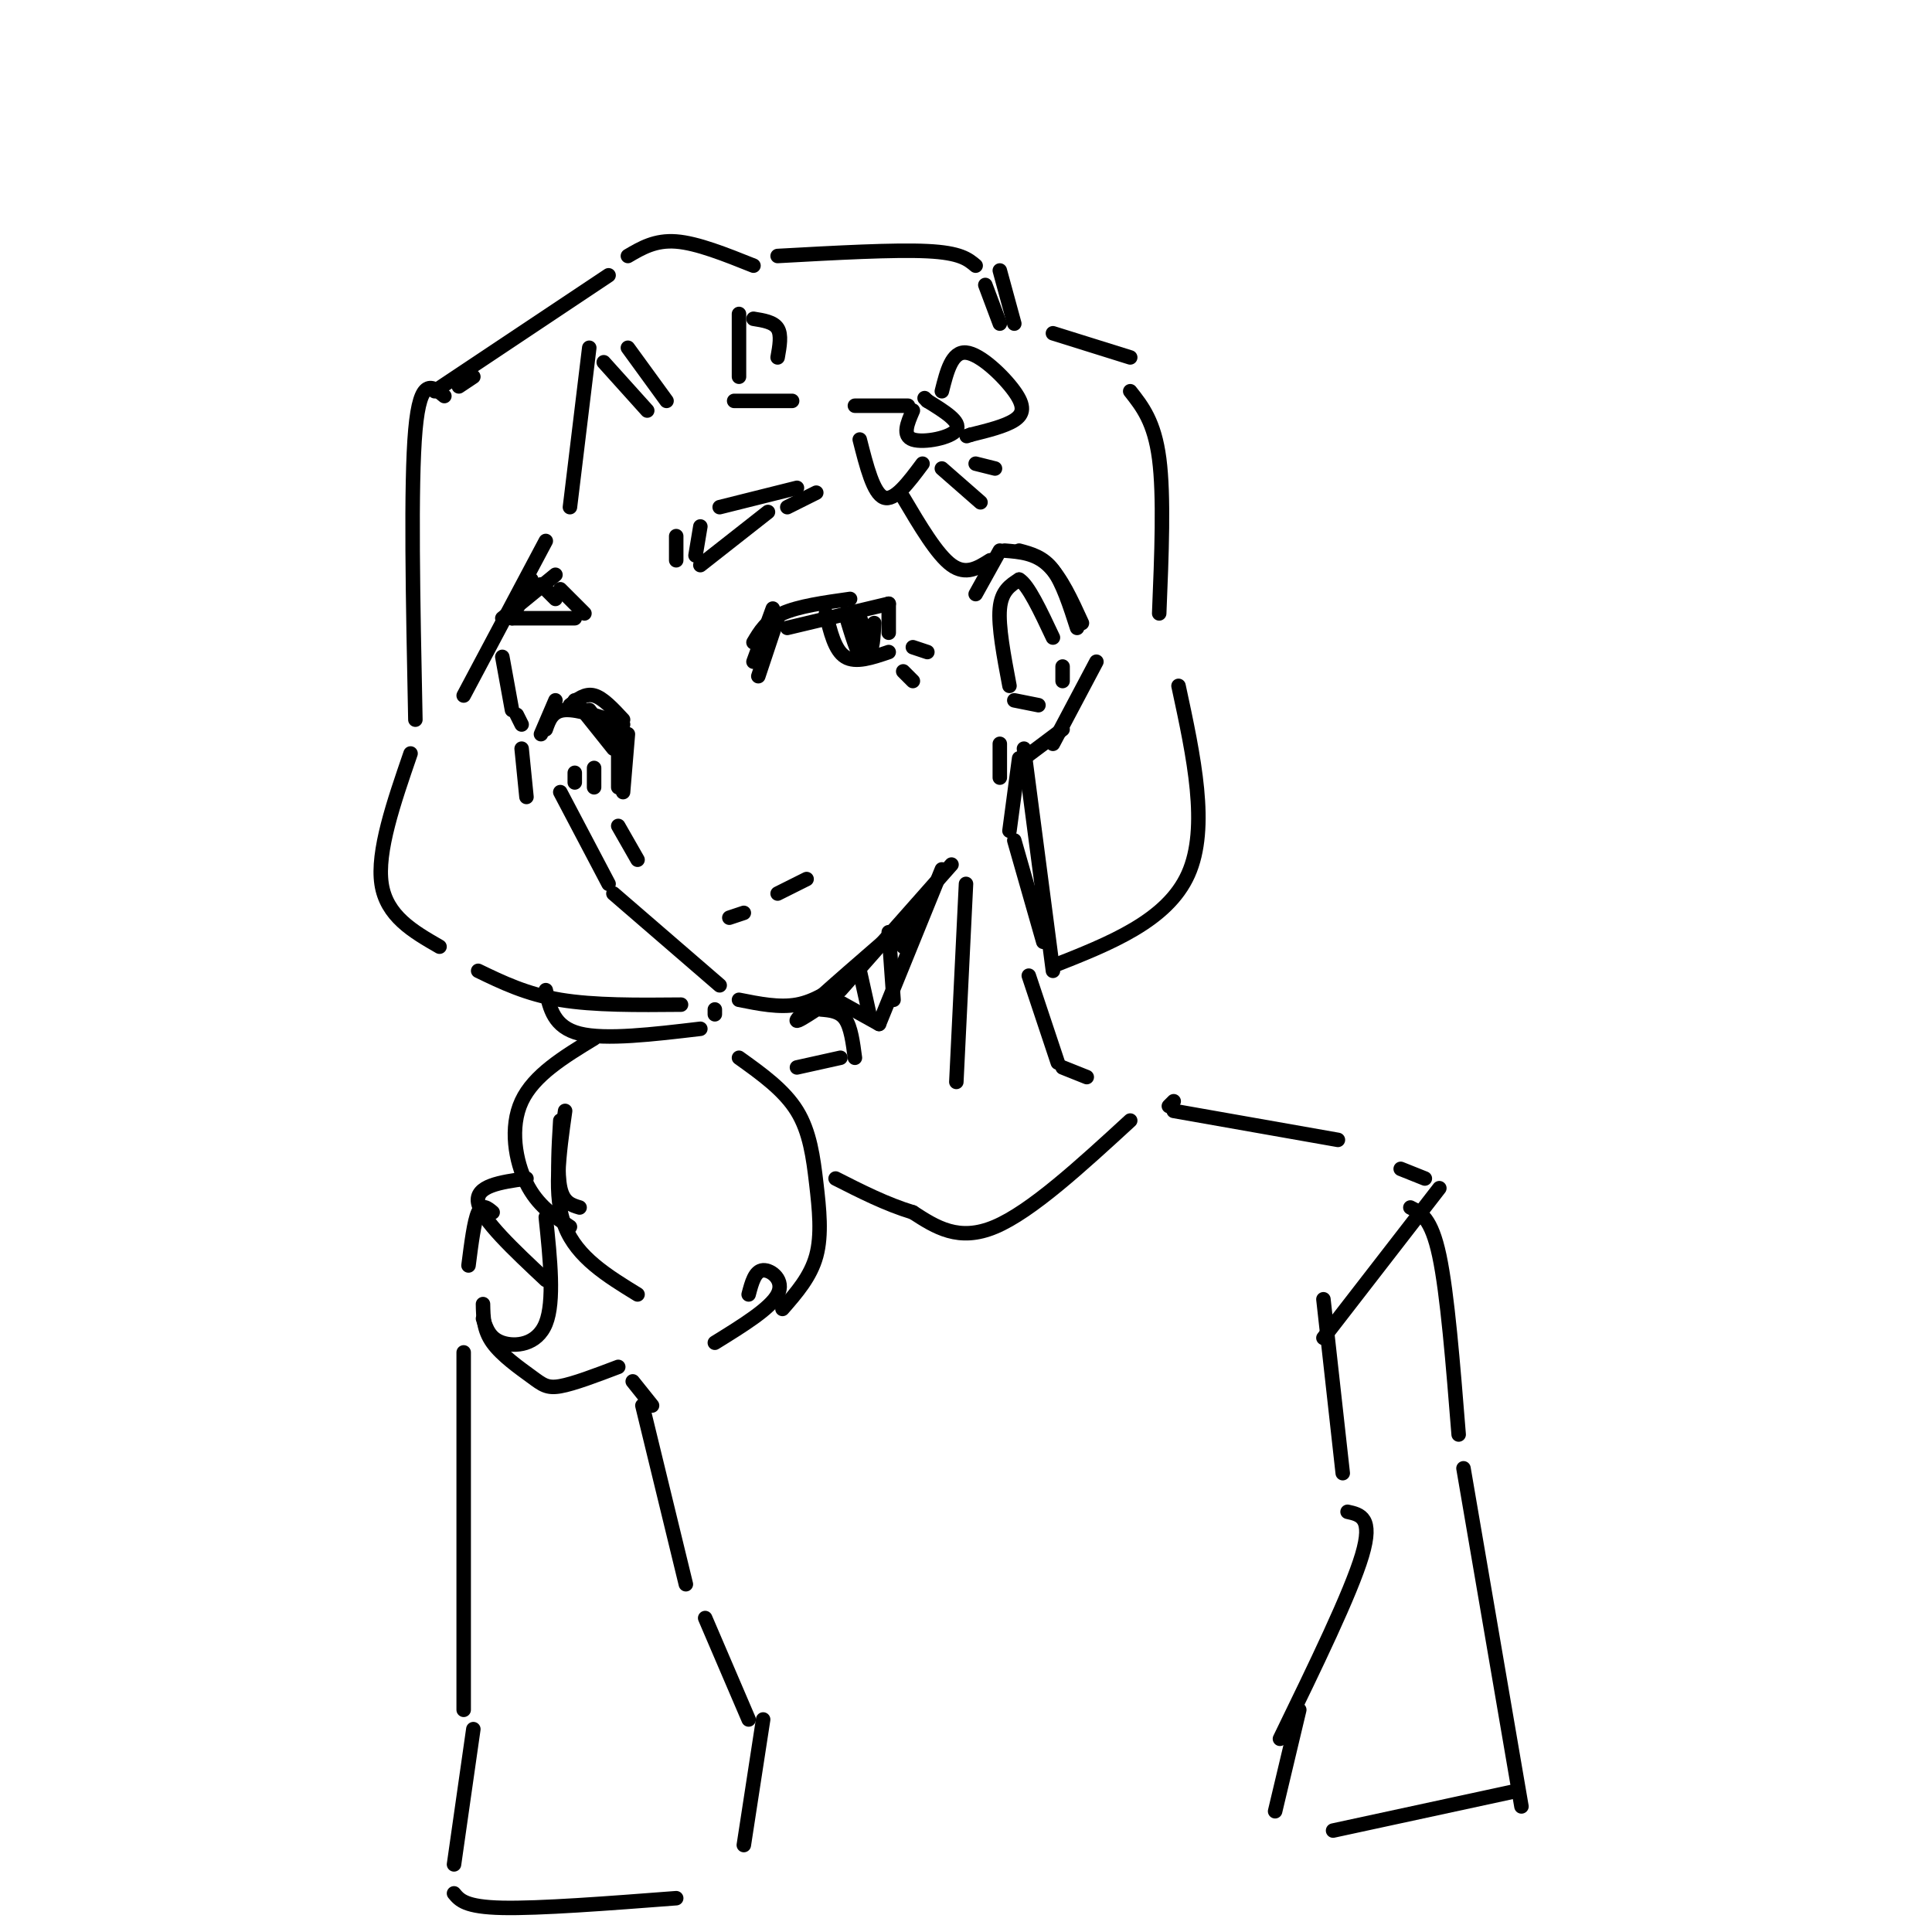 <svg viewBox='0 0 400 400' version='1.1' xmlns='http://www.w3.org/2000/svg' xmlns:xlink='http://www.w3.org/1999/xlink'><g fill='none' stroke='rgb(0,0,0)' stroke-width='3' stroke-linecap='round' stroke-linejoin='round'><path d='M157,140c0.000,0.000 4.000,-12.000 4,-12'/><path d='M156,137c0.000,0.000 4.000,-11.000 4,-11'/><path d='M156,133c1.333,-2.250 2.667,-4.500 6,-6c3.333,-1.500 8.667,-2.250 14,-3'/><path d='M163,130c0.000,0.000 21.000,-5.000 21,-5'/><path d='M171,127c0.917,3.833 1.833,7.667 4,9c2.167,1.333 5.583,0.167 9,-1'/><path d='M184,131c0.000,0.000 0.000,-6.000 0,-6'/><path d='M189,134c0.000,0.000 3.000,1.000 3,1'/><path d='M187,139c0.000,0.000 2.000,2.000 2,2'/><path d='M144,115c0.000,0.000 1.000,-6.000 1,-6'/><path d='M140,116c0.000,0.000 0.000,-5.000 0,-5'/><path d='M145,117c0.000,0.000 14.000,-11.000 14,-11'/><path d='M149,105c0.000,0.000 16.000,-4.000 16,-4'/><path d='M163,105c0.000,0.000 6.000,-3.000 6,-3'/><path d='M112,152c0.000,0.000 3.000,-7.000 3,-7'/><path d='M113,151c0.667,-1.917 1.333,-3.833 4,-4c2.667,-0.167 7.333,1.417 12,3'/><path d='M118,146c1.583,-1.250 3.167,-2.500 5,-2c1.833,0.500 3.917,2.750 6,5'/><path d='M128,150c0.000,0.000 0.000,13.000 0,13'/><path d='M130,152c0.000,0.000 -1.000,12.000 -1,12'/><path d='M128,171c0.000,0.000 4.000,7.000 4,7'/><path d='M122,147c0.000,0.000 6.000,8.000 6,8'/><path d='M119,145c0.000,0.000 8.000,10.000 8,10'/><path d='M175,127c1.321,4.381 2.643,8.762 3,8c0.357,-0.762 -0.250,-6.667 0,-7c0.250,-0.333 1.357,4.905 2,6c0.643,1.095 0.821,-1.952 1,-5'/><path d='M119,160c0.000,0.000 0.000,2.000 0,2'/><path d='M123,159c0.000,0.000 0.000,4.000 0,4'/><path d='M112,121c0.000,0.000 3.000,3.000 3,3'/><path d='M116,122c0.000,0.000 5.000,5.000 5,5'/><path d='M115,119c0.000,0.000 -11.000,9.000 -11,9'/><path d='M110,120c0.000,0.000 -4.000,8.000 -4,8'/><path d='M106,128c0.000,0.000 13.000,0.000 13,0'/><path d='M104,136c0.000,0.000 2.000,11.000 2,11'/><path d='M107,148c0.000,0.000 1.000,2.000 1,2'/><path d='M116,164c0.000,0.000 10.000,19.000 10,19'/><path d='M127,185c0.000,0.000 22.000,19.000 22,19'/><path d='M153,207c4.167,0.833 8.333,1.667 12,1c3.667,-0.667 6.833,-2.833 10,-5'/><path d='M172,207c-4.583,3.083 -9.167,6.167 -6,3c3.167,-3.167 14.083,-12.583 25,-22'/><path d='M174,205c0.000,0.000 23.000,-26.000 23,-26'/><path d='M207,161c0.000,0.000 0.000,-7.000 0,-7'/><path d='M202,123c0.000,0.000 5.000,-9.000 5,-9'/><path d='M208,114c3.167,0.250 6.333,0.500 9,3c2.667,2.500 4.833,7.250 7,12'/><path d='M211,114c2.500,0.667 5.000,1.333 7,4c2.000,2.667 3.500,7.333 5,12'/><path d='M227,137c0.000,0.000 -9.000,17.000 -9,17'/><path d='M220,151c0.000,0.000 -8.000,6.000 -8,6'/><path d='M215,146c0.000,0.000 -5.000,-1.000 -5,-1'/><path d='M209,142c-1.167,-6.167 -2.333,-12.333 -2,-16c0.333,-3.667 2.167,-4.833 4,-6'/><path d='M211,120c1.833,1.000 4.417,6.500 7,12'/><path d='M220,138c0.000,0.000 0.000,3.000 0,3'/><path d='M151,190c0.000,0.000 3.000,-1.000 3,-1'/><path d='M161,185c0.000,0.000 6.000,-3.000 6,-3'/><path d='M108,155c0.000,0.000 1.000,10.000 1,10'/><path d='M189,85c-1.133,2.622 -2.267,5.244 0,6c2.267,0.756 7.933,-0.356 9,-2c1.067,-1.644 -2.467,-3.822 -6,-6'/><path d='M192,83c-1.000,-1.000 -0.500,-0.500 0,0'/><path d='M188,84c0.000,0.000 -11.000,0.000 -11,0'/><path d='M178,91c1.417,5.583 2.833,11.167 5,12c2.167,0.833 5.083,-3.083 8,-7'/><path d='M195,81c1.036,-4.125 2.071,-8.250 5,-8c2.929,0.250 7.750,4.875 10,8c2.250,3.125 1.929,4.750 0,6c-1.929,1.250 -5.464,2.125 -9,3'/><path d='M201,90c-1.500,0.500 -0.750,0.250 0,0'/><path d='M187,103c3.500,5.917 7.000,11.833 10,14c3.000,2.167 5.500,0.583 8,-1'/><path d='M195,97c0.000,0.000 8.000,7.000 8,7'/><path d='M202,96c0.000,0.000 4.000,1.000 4,1'/><path d='M138,83c0.000,0.000 -8.000,-11.000 -8,-11'/><path d='M134,85c0.000,0.000 -9.000,-10.000 -9,-10'/><path d='M122,72c0.000,0.000 -4.000,33.000 -4,33'/><path d='M113,112c0.000,0.000 -17.000,32.000 -17,32'/><path d='M153,78c0.000,0.000 0.000,-13.000 0,-13'/><path d='M156,66c2.083,0.333 4.167,0.667 5,2c0.833,1.333 0.417,3.667 0,6'/><path d='M152,83c0.000,0.000 12.000,0.000 12,0'/><path d='M207,67c0.000,0.000 -3.000,-8.000 -3,-8'/><path d='M210,67c0.000,0.000 -3.000,-11.000 -3,-11'/><path d='M202,55c-1.583,-1.333 -3.167,-2.667 -10,-3c-6.833,-0.333 -18.917,0.333 -31,1'/><path d='M156,55c-5.833,-2.333 -11.667,-4.667 -16,-5c-4.333,-0.333 -7.167,1.333 -10,3'/><path d='M126,57c0.000,0.000 -36.000,24.000 -36,24'/><path d='M98,78c0.000,0.000 -3.000,2.000 -3,2'/><path d='M92,82c-2.500,-2.083 -5.000,-4.167 -6,7c-1.000,11.167 -0.500,35.583 0,60'/><path d='M85,156c-3.500,10.167 -7.000,20.333 -6,27c1.000,6.667 6.500,9.833 12,13'/><path d='M218,69c0.000,0.000 16.000,5.000 16,5'/><path d='M234,81c2.500,3.167 5.000,6.333 6,14c1.000,7.667 0.500,19.833 0,32'/><path d='M244,142c3.167,14.667 6.333,29.333 2,39c-4.333,9.667 -16.167,14.333 -28,19'/><path d='M212,155c0.000,0.000 6.000,46.000 6,46'/><path d='M170,209c1.917,0.167 3.833,0.333 5,2c1.167,1.667 1.583,4.833 2,8'/><path d='M173,207c0.000,0.000 9.000,5.000 9,5'/><path d='M182,212c0.000,0.000 13.000,-32.000 13,-32'/><path d='M178,201c0.000,0.000 2.000,9.000 2,9'/><path d='M184,193c0.000,0.000 1.000,14.000 1,14'/><path d='M187,191c0.000,0.000 0.000,5.000 0,5'/><path d='M200,183c0.000,0.000 -2.000,41.000 -2,41'/><path d='M211,157c0.000,0.000 -2.000,15.000 -2,15'/><path d='M210,174c0.000,0.000 6.000,21.000 6,21'/><path d='M99,201c5.000,2.417 10.000,4.833 17,6c7.000,1.167 16.000,1.083 25,1'/><path d='M113,205c0.833,3.833 1.667,7.667 7,9c5.333,1.333 15.167,0.167 25,-1'/><path d='M148,210c0.000,0.000 0.000,-1.000 0,-1'/><path d='M123,215c-6.244,3.800 -12.489,7.600 -15,13c-2.511,5.400 -1.289,12.400 1,17c2.289,4.600 5.644,6.800 9,9'/><path d='M120,250c-1.667,-0.500 -3.333,-1.000 -4,-4c-0.667,-3.000 -0.333,-8.500 0,-14'/><path d='M117,230c-1.250,8.833 -2.500,17.667 0,24c2.500,6.333 8.750,10.167 15,14'/><path d='M113,252c0.911,8.733 1.822,17.467 0,22c-1.822,4.533 -6.378,4.867 -9,4c-2.622,-0.867 -3.311,-2.933 -4,-5'/><path d='M100,270c0.048,2.673 0.095,5.345 2,8c1.905,2.655 5.667,5.292 8,7c2.333,1.708 3.238,2.488 6,2c2.762,-0.488 7.381,-2.244 12,-4'/><path d='M153,219c4.661,3.333 9.321,6.667 12,11c2.679,4.333 3.375,9.667 4,15c0.625,5.333 1.179,10.667 0,15c-1.179,4.333 -4.089,7.667 -7,11'/><path d='M155,268c0.644,-2.444 1.289,-4.889 3,-5c1.711,-0.111 4.489,2.111 3,5c-1.489,2.889 -7.244,6.444 -13,10'/><path d='M174,219c0.000,0.000 -9.000,2.000 -9,2'/><path d='M213,202c0.000,0.000 6.000,18.000 6,18'/><path d='M220,221c0.000,0.000 5.000,2.000 5,2'/><path d='M234,232c-10.250,9.417 -20.500,18.833 -28,22c-7.500,3.167 -12.250,0.083 -17,-3'/><path d='M189,251c-5.500,-1.667 -10.750,-4.333 -16,-7'/><path d='M242,229c0.000,0.000 1.000,-1.000 1,-1'/><path d='M243,230c0.000,0.000 34.000,6.000 34,6'/><path d='M290,242c0.000,0.000 5.000,2.000 5,2'/><path d='M298,246c0.000,0.000 -24.000,31.000 -24,31'/><path d='M274,269c0.000,0.000 4.000,36.000 4,36'/><path d='M279,313c2.667,0.583 5.333,1.167 3,9c-2.333,7.833 -9.667,22.917 -17,38'/><path d='M131,286c0.000,0.000 4.000,5.000 4,5'/><path d='M133,291c0.000,0.000 9.000,37.000 9,37'/><path d='M146,335c0.000,0.000 9.000,21.000 9,21'/><path d='M158,356c0.000,0.000 -4.000,26.000 -4,26'/><path d='M269,354c0.000,0.000 -5.000,21.000 -5,21'/><path d='M292,250c2.167,1.083 4.333,2.167 6,10c1.667,7.833 2.833,22.417 4,37'/><path d='M303,304c0.000,0.000 12.000,70.000 12,70'/><path d='M313,371c0.000,0.000 -37.000,8.000 -37,8'/><path d='M109,244c-5.333,0.750 -10.667,1.500 -10,5c0.667,3.500 7.333,9.750 14,16'/><path d='M102,251c-1.083,-0.917 -2.167,-1.833 -3,0c-0.833,1.833 -1.417,6.417 -2,11'/><path d='M96,280c0.000,0.000 0.000,74.000 0,74'/><path d='M98,358c0.000,0.000 -4.000,28.000 -4,28'/><path d='M94,392c1.167,1.417 2.333,2.833 10,3c7.667,0.167 21.833,-0.917 36,-2'/></g>
</svg>